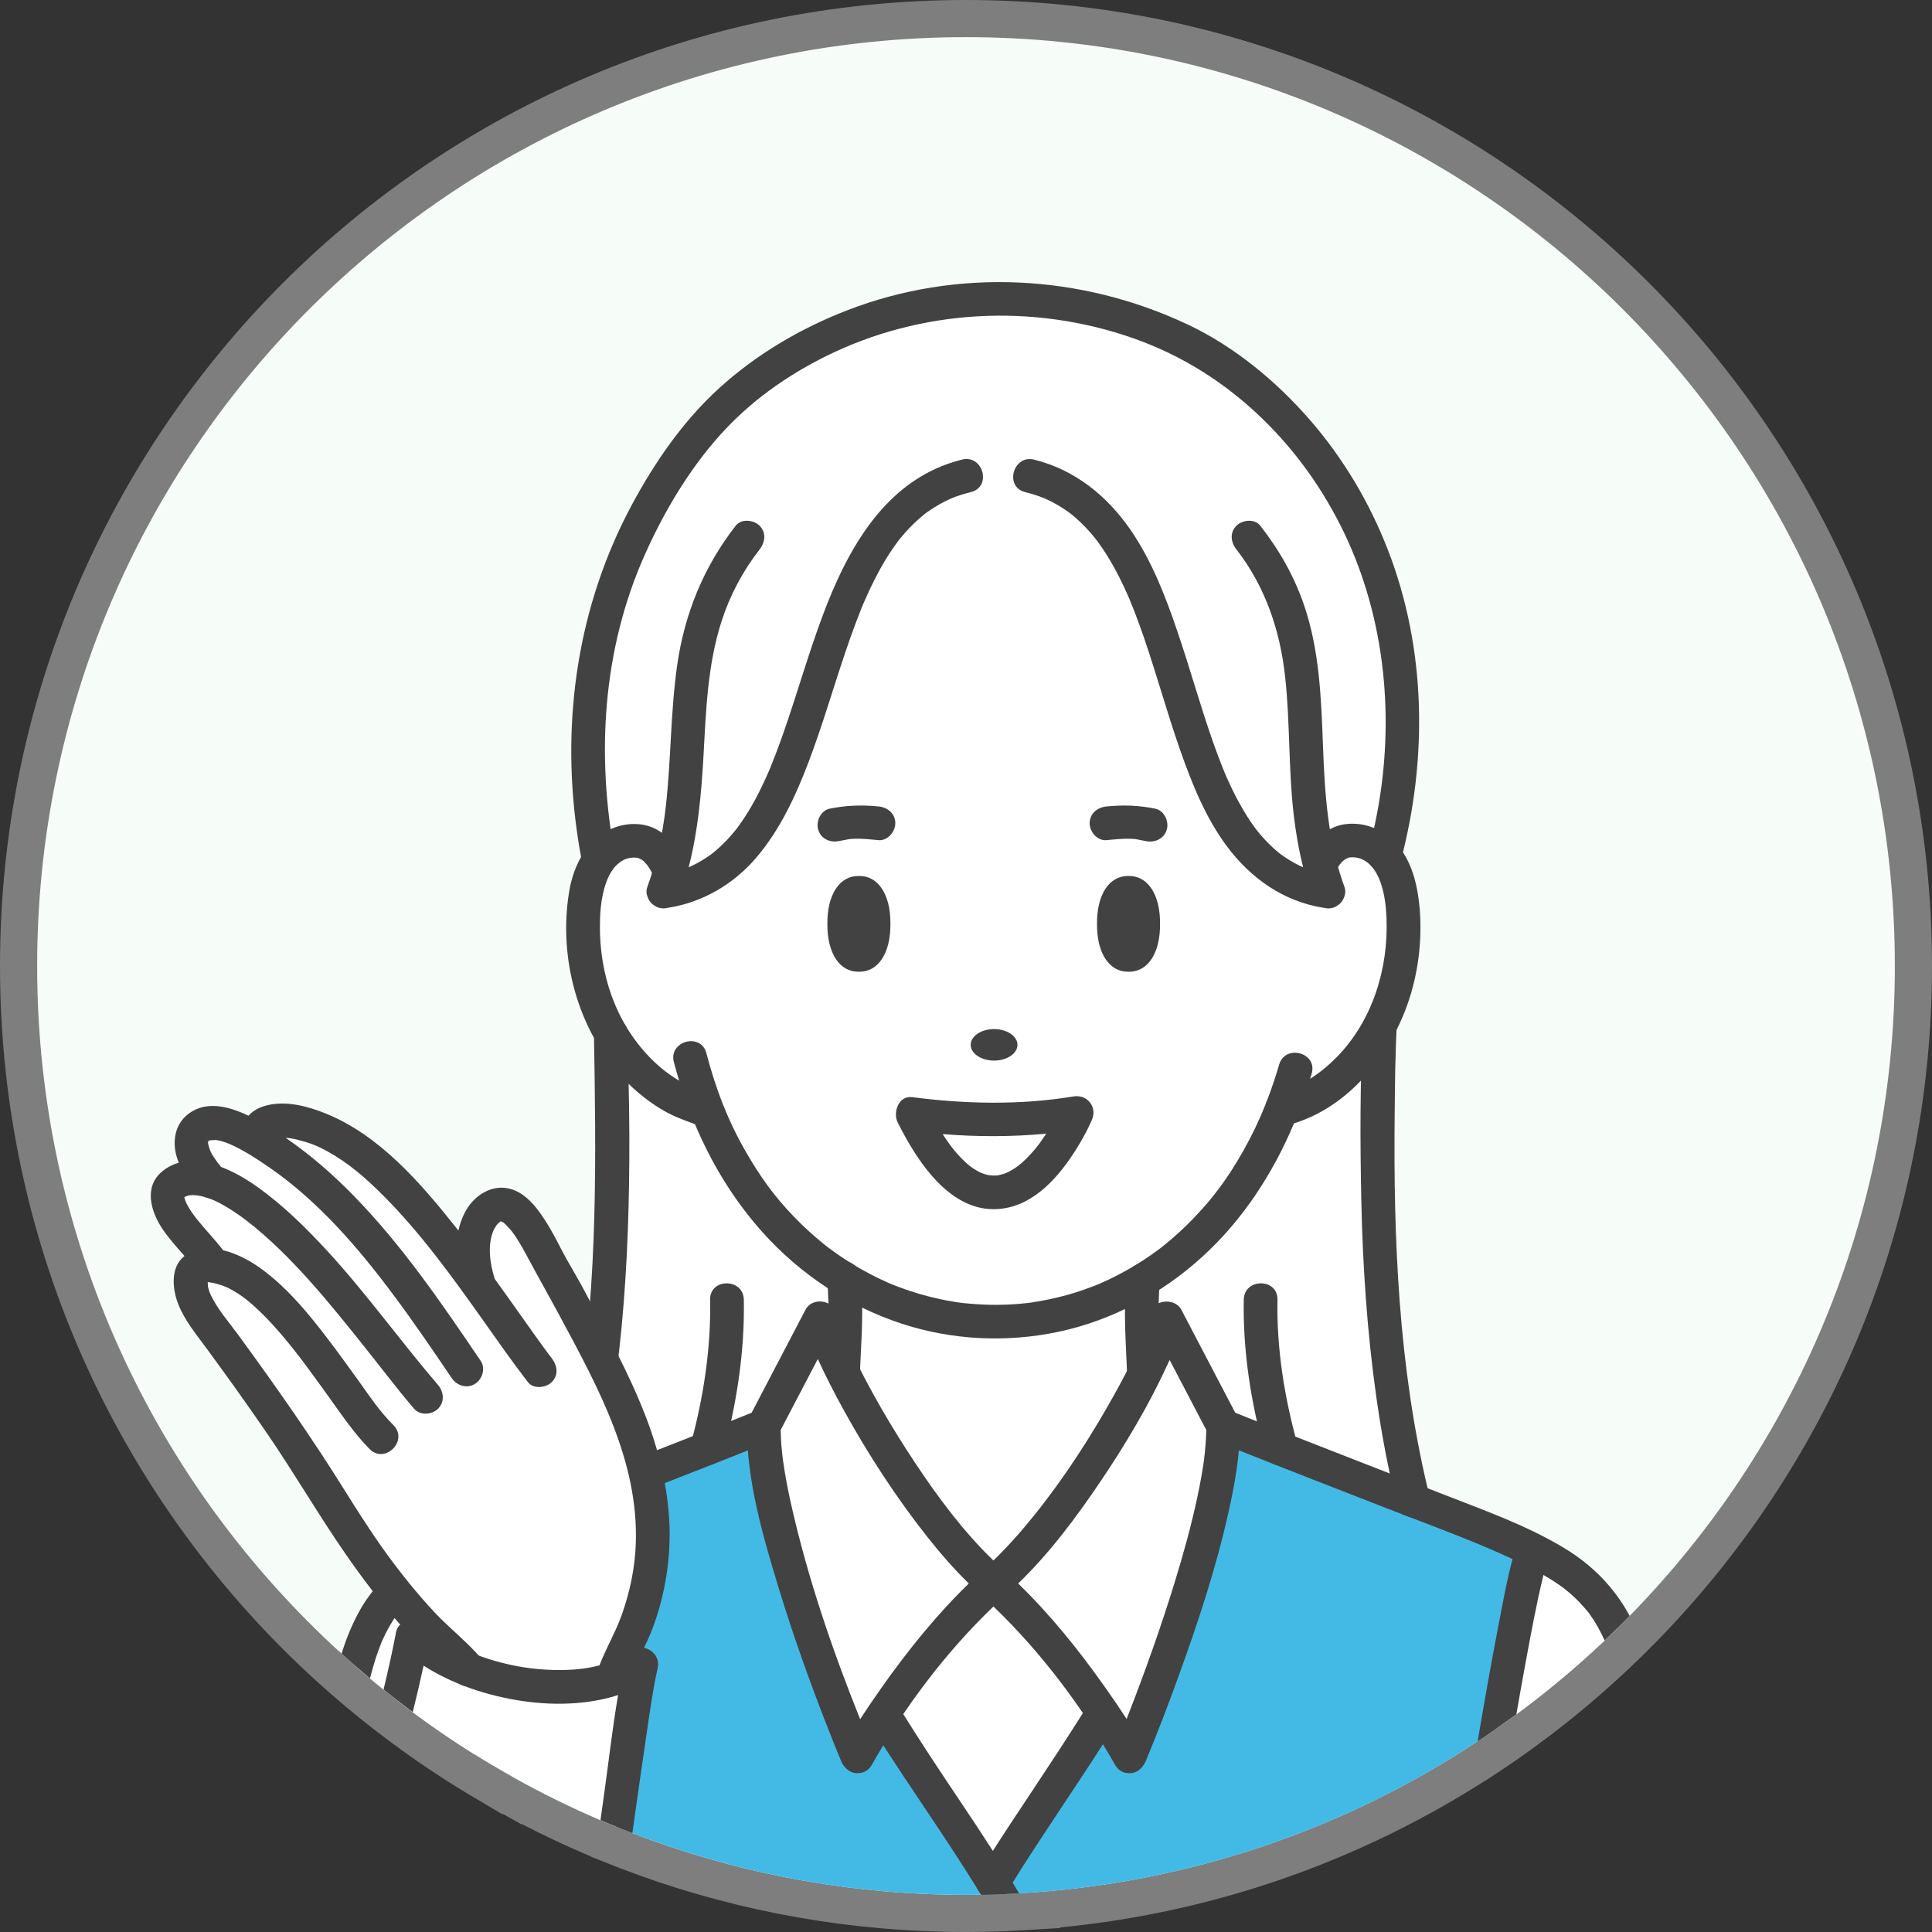 <svg width="52" height="52" viewBox="0 0 52 52" fill="none" xmlns="http://www.w3.org/2000/svg">
<rect x="0" y="0" width="52" height="52" fill="#333333" stroke="none"/>
<g clip-path="url(#clip0_135_497)">
<path d="M26 0.5C40.083 0.5 51.5 11.917 51.5 26C51.5 32.945 48.723 39.243 44.22 43.841C44.109 43.953 43.996 44.066 43.883 44.178C43.767 44.292 43.65 44.405 43.532 44.517C42.768 45.24 41.959 45.918 41.109 46.544H41.108C40.933 46.673 40.755 46.801 40.575 46.927C40.401 47.049 40.224 47.169 40.046 47.286L40.045 47.285C36.397 49.697 32.092 51.197 27.456 51.458L27.457 51.459C27.328 51.467 27.2 51.473 27.072 51.478H27.071C26.863 51.487 26.655 51.492 26.446 51.496H26.41C26.274 51.498 26.138 51.5 26 51.5C22.974 51.5 20.07 50.973 17.376 50.005L16.841 49.806C16.693 49.749 16.547 49.691 16.402 49.633V49.632L15.965 49.449C15.134 49.093 14.326 48.694 13.544 48.255V48.256C13.37 48.159 13.198 48.058 13.027 47.957V47.958C12.853 47.855 12.679 47.749 12.507 47.642C12.07 47.369 11.642 47.084 11.225 46.786L10.81 46.484C10.676 46.384 10.541 46.282 10.407 46.179L10.01 45.865C9.884 45.764 9.76 45.661 9.638 45.559L9.246 45.225C9.115 45.11 8.985 44.995 8.856 44.878C3.723 40.214 0.5 33.483 0.5 26C0.5 11.917 11.917 0.5 26 0.5Z" fill="#F6FCF8" stroke="#7E7E7E"/>
<path d="M35.336 23.91C35.469 23.946 35.607 23.975 35.751 23.996C35.662 23.757 35.588 23.519 35.525 23.282C35.712 22.889 36.014 22.602 36.423 22.622C36.785 22.64 37.062 22.793 37.269 23.034C37.538 23.347 37.688 23.809 37.742 24.317C37.866 25.453 37.649 26.637 37.14 27.611C37.13 27.631 37.12 27.651 37.109 27.67C36.578 28.656 35.749 29.41 34.808 29.764C34.808 29.764 34.603 29.835 34.495 29.858C31.446 37.554 22.038 37.391 19.044 29.903C18.93 29.857 18.661 29.773 18.661 29.773C17.767 29.436 16.972 28.737 16.439 27.822C16.412 27.776 16.385 27.728 16.359 27.68C15.829 26.694 15.601 25.486 15.726 24.326C15.775 23.875 15.898 23.46 16.114 23.154C16.328 22.85 16.633 22.652 17.046 22.632C17.521 22.609 17.856 22.997 18.03 23.484C17.98 23.655 17.923 23.825 17.86 23.997C17.957 23.982 18.051 23.964 18.143 23.943C22.683 22.901 21.252 13.959 26.014 12.807C26.014 12.807 27.02 12.566 27.713 12.809C32.413 13.953 30.962 22.729 35.336 23.91L35.336 23.91Z" fill="white"/>
<path d="M37.313 14.814C36.819 13.543 36.121 12.366 35.226 11.335C34.321 10.293 33.191 9.359 31.939 8.77C29.081 7.425 25.767 7.25 22.812 8.396C21.562 8.881 20.394 9.568 19.399 10.471C18.423 11.356 17.651 12.48 17.032 13.637C15.606 16.304 15.158 19.334 15.566 22.317C15.609 22.633 15.662 22.948 15.721 23.262C15.791 23.644 16.281 23.613 16.467 23.359C16.618 23.152 16.898 22.998 17.156 23.043C17.361 23.078 17.509 23.299 17.597 23.497C17.556 23.628 17.513 23.758 17.466 23.887C17.348 24.21 17.692 24.433 17.968 24.389C18.968 24.231 19.831 23.683 20.454 22.892C21.093 22.08 21.5 21.119 21.847 20.154C22.212 19.14 22.506 18.102 22.868 17.087C23.054 16.568 23.205 16.178 23.437 15.703C23.546 15.481 23.663 15.262 23.791 15.05C23.851 14.952 23.912 14.856 23.977 14.762C24.008 14.715 24.04 14.669 24.074 14.623C24.092 14.598 24.11 14.573 24.129 14.548C24.137 14.538 24.141 14.533 24.143 14.529C24.147 14.525 24.151 14.52 24.156 14.513C24.301 14.332 24.456 14.16 24.625 14.002C24.699 13.933 24.776 13.867 24.855 13.804C24.864 13.798 24.934 13.745 24.948 13.735C25.002 13.697 25.057 13.66 25.114 13.624C25.207 13.566 25.302 13.511 25.4 13.461C25.449 13.436 25.499 13.413 25.55 13.389C25.558 13.385 25.578 13.377 25.59 13.371C25.619 13.359 25.649 13.347 25.678 13.337C25.853 13.271 26.034 13.217 26.217 13.18C26.497 13.124 26.751 13.1 27.065 13.109C27.366 13.118 27.659 13.202 27.943 13.3C28.071 13.344 28.132 13.37 28.196 13.4C28.307 13.453 28.416 13.509 28.522 13.573C28.616 13.629 28.706 13.69 28.795 13.753C28.81 13.764 28.825 13.775 28.839 13.785C28.846 13.79 28.853 13.796 28.856 13.799C28.912 13.844 28.968 13.89 29.021 13.939C29.692 14.541 30.171 15.437 30.5 16.248C30.904 17.247 31.196 18.287 31.522 19.312C32.095 21.114 32.827 23.31 34.715 24.12C35.015 24.248 35.32 24.338 35.642 24.389C35.919 24.433 36.262 24.21 36.145 23.887C36.077 23.703 36.017 23.517 35.963 23.329C36.046 23.192 36.157 23.063 36.309 23.032C36.567 22.979 36.819 23.141 36.981 23.321C37.188 23.551 37.588 23.427 37.663 23.141C38.382 20.413 38.342 17.458 37.314 14.813L37.313 14.814Z" fill="white"/>
<path d="M34.486 39.001C33.902 38.772 33.365 38.558 32.922 38.379L31.404 35.477H31.403C31.363 35.752 31.141 36.304 30.791 36.998C30.754 36.022 30.684 35.345 30.765 34.459C32.316 33.522 33.65 31.993 34.495 29.858C34.603 29.835 34.808 29.764 34.808 29.764C35.749 29.41 36.578 28.656 37.109 27.67C37.12 27.651 37.13 27.631 37.14 27.611L37.126 27.866C37.014 31.923 37.026 36.307 38.038 40.39C36.929 39.956 35.622 39.449 34.486 39.001Z" fill="white"/>
<path d="M16.439 27.822C16.972 28.737 17.766 29.436 18.661 29.773C18.661 29.773 18.93 29.857 19.044 29.902C19.868 31.965 21.18 33.472 22.711 34.412C22.797 35.305 22.729 35.981 22.691 36.946C22.354 36.277 22.134 35.745 22.075 35.476L20.557 38.378C20.123 38.554 19.599 38.763 19.03 38.987C17.904 39.43 16.605 39.934 15.496 40.368C15.552 40.181 15.592 40.007 15.592 40.007C16.519 36.046 16.553 31.947 16.44 27.865L16.439 27.821V27.822Z" fill="white"/>
<path d="M30.765 34.459C30.684 35.345 30.754 36.022 30.791 36.997C29.934 38.697 28.311 41.244 26.739 42.618C25.151 41.23 23.547 38.646 22.691 36.946C22.729 35.981 22.797 35.305 22.711 34.411C25.198 35.938 28.263 35.97 30.765 34.458V34.459Z" fill="white"/>
<path d="M13.281 47.527C13.11 47.426 12.94 47.323 12.771 47.217C12.201 46.861 11.646 46.482 11.109 46.083C10.976 45.984 10.844 45.885 10.713 45.783C10.582 45.682 10.452 45.579 10.323 45.475C10.2 45.376 10.079 45.276 9.958 45.175C9.829 45.068 9.702 44.958 9.575 44.848C9.761 44.164 9.997 43.633 10.32 43.191C10.411 43.066 10.508 42.948 10.615 42.836C10.716 42.728 10.826 42.625 10.944 42.526C11.177 42.33 11.442 42.15 11.744 41.977C11.872 41.904 12.008 41.831 12.15 41.759C12.188 41.872 12.23 42.021 12.275 42.201C12.405 42.718 12.563 43.491 12.732 44.397C12.739 44.434 12.746 44.472 12.753 44.51C12.784 44.677 12.816 44.848 12.847 45.023C12.863 45.112 12.88 45.202 12.896 45.293C12.91 45.371 12.924 45.452 12.938 45.532C13.052 46.173 13.168 46.849 13.281 47.527Z" fill="white"/>
<path d="M40.813 46.141C40.64 46.268 40.465 46.394 40.289 46.516C40.597 44.733 40.905 43.075 41.131 42.167C41.176 41.988 41.217 41.838 41.255 41.722C41.398 41.793 41.533 41.864 41.663 41.937C42.556 42.436 43.132 42.983 43.533 43.821C43.419 43.934 43.305 44.044 43.189 44.154C42.439 44.863 41.646 45.528 40.813 46.141Z" fill="white"/>
<path d="M43.204 44.19C43.206 44.193 43.207 44.195 43.209 44.198C43.209 44.199 43.209 44.2 43.21 44.202C43.208 44.197 43.206 44.194 43.204 44.19Z" fill="white"/>
<path d="M41.255 41.722C41.217 41.838 41.176 41.988 41.131 42.167C40.905 43.075 40.597 44.733 40.289 46.516C40.118 46.636 39.945 46.753 39.771 46.868C36.194 49.234 31.973 50.704 27.428 50.96C27.302 50.967 27.177 50.973 27.051 50.979C26.847 50.987 26.643 50.993 26.438 50.996C26.426 50.996 26.415 50.997 26.403 50.997C26.269 50.999 26.135 51 26 51C22.835 51 19.807 50.412 17.02 49.339C16.876 49.284 16.733 49.227 16.591 49.169C16.447 49.111 16.304 49.051 16.162 48.99C15.347 48.641 14.554 48.249 13.787 47.819C13.617 47.724 13.449 47.627 13.281 47.527C13.168 46.849 13.052 46.173 12.938 45.532C12.924 45.452 12.91 45.371 12.896 45.293C12.88 45.202 12.863 45.112 12.847 45.024C12.816 44.848 12.784 44.677 12.753 44.51C12.746 44.472 12.739 44.435 12.732 44.397C12.563 43.491 12.405 42.718 12.275 42.201C12.23 42.021 12.188 41.872 12.15 41.759C12.279 41.694 12.414 41.629 12.555 41.564C12.76 41.469 12.978 41.373 13.21 41.276C13.57 41.125 14.242 40.859 15.058 40.54C15.2 40.484 15.346 40.427 15.496 40.368C15.668 40.301 15.844 40.233 16.023 40.163C16.061 40.148 16.099 40.133 16.137 40.118C16.21 40.09 16.284 40.061 16.357 40.032C16.551 39.957 16.747 39.881 16.943 39.803C17.086 39.748 17.229 39.692 17.372 39.636C17.514 39.581 17.656 39.526 17.798 39.47C17.881 39.438 17.964 39.405 18.047 39.373C18.1 39.352 18.152 39.331 18.205 39.311C18.34 39.258 18.474 39.206 18.606 39.154C18.642 39.14 18.678 39.126 18.713 39.112C18.784 39.084 18.854 39.056 18.924 39.029C18.959 39.015 18.994 39.001 19.03 38.987C19.209 38.916 19.384 38.847 19.552 38.78C19.585 38.768 19.616 38.755 19.648 38.742C19.681 38.729 19.714 38.717 19.747 38.703C19.753 38.701 19.759 38.698 19.766 38.696C19.857 38.66 19.946 38.624 20.033 38.589C20.057 38.58 20.081 38.57 20.105 38.561C20.113 38.557 20.12 38.554 20.128 38.551C20.134 38.549 20.141 38.546 20.148 38.543C20.22 38.515 20.29 38.486 20.358 38.459C20.387 38.447 20.416 38.436 20.444 38.424C20.482 38.409 20.52 38.394 20.557 38.379C20.581 38.531 20.607 38.682 20.636 38.833C20.65 38.906 20.665 38.979 20.68 39.052C20.688 39.089 20.696 39.126 20.704 39.163C20.712 39.201 20.72 39.238 20.729 39.275C20.737 39.312 20.746 39.349 20.755 39.386C20.772 39.46 20.79 39.534 20.809 39.608C20.818 39.645 20.827 39.682 20.837 39.719C20.846 39.755 20.856 39.79 20.865 39.826C20.875 39.864 20.885 39.902 20.896 39.939C20.905 39.974 20.915 40.008 20.925 40.043C20.926 40.047 20.927 40.051 20.928 40.056C20.938 40.09 20.948 40.124 20.958 40.159C21.009 40.334 21.063 40.509 21.12 40.682C21.145 40.758 21.171 40.834 21.197 40.909C21.222 40.985 21.249 41.06 21.276 41.135C21.333 41.295 21.392 41.454 21.454 41.613C21.48 41.678 21.505 41.743 21.532 41.808C21.556 41.87 21.581 41.931 21.607 41.993C21.645 42.085 21.683 42.176 21.722 42.267C21.748 42.328 21.775 42.389 21.802 42.449C21.805 42.456 21.808 42.463 21.811 42.471C21.811 42.471 21.811 42.472 21.811 42.472C21.818 42.488 21.825 42.503 21.832 42.519C21.919 42.716 22.01 42.912 22.103 43.107C22.126 43.153 22.148 43.2 22.171 43.246C22.272 43.455 22.376 43.663 22.483 43.868C22.499 43.898 22.515 43.929 22.531 43.959C22.537 43.97 22.542 43.981 22.548 43.992C22.571 44.035 22.594 44.079 22.617 44.122C22.624 44.135 22.631 44.148 22.637 44.161C22.668 44.218 22.699 44.276 22.73 44.333C22.735 44.342 22.74 44.352 22.745 44.361C22.777 44.419 22.808 44.477 22.84 44.534C22.885 44.616 22.93 44.697 22.976 44.778C23.005 44.83 23.034 44.882 23.064 44.933C23.086 44.973 23.109 45.013 23.132 45.052C23.184 45.144 23.238 45.236 23.291 45.327C23.295 45.333 23.298 45.339 23.301 45.344C23.374 45.469 23.448 45.593 23.522 45.716C23.565 45.788 23.608 45.859 23.651 45.93C23.695 46.001 23.738 46.072 23.782 46.142C23.824 46.211 23.866 46.28 23.909 46.348C23.952 46.416 23.994 46.484 24.037 46.552C24.09 46.636 24.143 46.72 24.196 46.803C24.239 46.871 24.282 46.938 24.325 47.005C24.388 47.103 24.451 47.201 24.514 47.298C24.567 47.379 24.619 47.46 24.672 47.541C25.305 48.508 25.922 49.412 26.455 50.239C26.548 50.383 26.638 50.525 26.725 50.663H26.726C26.756 50.614 26.786 50.564 26.818 50.514C26.835 50.486 26.852 50.459 26.87 50.431C26.909 50.367 26.949 50.303 26.99 50.239C27.696 49.124 28.563 47.875 29.419 46.521C29.504 46.386 29.59 46.25 29.675 46.113C29.762 45.973 29.848 45.831 29.934 45.689C30.001 45.579 30.067 45.469 30.132 45.358C30.407 44.896 30.674 44.424 30.929 43.942C30.945 43.911 30.961 43.881 30.977 43.851C31.032 43.746 31.086 43.642 31.14 43.536C31.157 43.503 31.174 43.468 31.191 43.434C31.215 43.387 31.239 43.339 31.263 43.291C31.289 43.238 31.316 43.184 31.341 43.131C31.417 42.977 31.49 42.823 31.561 42.667C31.586 42.613 31.61 42.559 31.635 42.505C31.642 42.489 31.649 42.473 31.656 42.457C31.656 42.457 31.656 42.456 31.656 42.456C31.672 42.42 31.688 42.383 31.704 42.347C31.721 42.31 31.737 42.274 31.753 42.237C31.768 42.201 31.784 42.164 31.8 42.127C31.836 42.043 31.872 41.959 31.907 41.874C31.921 41.838 31.936 41.803 31.95 41.768C31.964 41.732 31.979 41.697 31.993 41.662C32.007 41.626 32.021 41.59 32.035 41.555C32.118 41.342 32.198 41.128 32.273 40.912C32.285 40.876 32.298 40.84 32.31 40.804C32.325 40.761 32.34 40.717 32.353 40.674C32.366 40.636 32.379 40.599 32.391 40.561C32.4 40.533 32.408 40.506 32.417 40.479C32.429 40.442 32.44 40.406 32.451 40.37C32.463 40.334 32.474 40.297 32.485 40.261C32.563 40.002 32.635 39.74 32.699 39.478C32.707 39.446 32.715 39.414 32.722 39.382C32.733 39.339 32.742 39.296 32.752 39.254C32.759 39.222 32.766 39.192 32.773 39.16C32.781 39.123 32.789 39.086 32.797 39.049C32.812 38.977 32.827 38.905 32.841 38.833C32.869 38.684 32.896 38.535 32.919 38.387C32.919 38.384 32.92 38.381 32.92 38.379C33.049 38.431 33.185 38.486 33.328 38.543C33.335 38.546 33.342 38.549 33.349 38.552C33.357 38.554 33.364 38.557 33.371 38.56C33.557 38.635 33.754 38.713 33.959 38.794C34.129 38.862 34.304 38.931 34.484 39.002C34.624 39.056 34.766 39.112 34.91 39.169C34.986 39.198 35.062 39.228 35.139 39.259C35.386 39.355 35.636 39.453 35.889 39.552C35.902 39.557 35.915 39.562 35.929 39.568C36.005 39.597 36.081 39.627 36.157 39.657C36.309 39.716 36.461 39.775 36.612 39.834C36.801 39.908 36.988 39.981 37.173 40.053C37.291 40.099 37.407 40.144 37.522 40.189C37.624 40.229 37.726 40.269 37.826 40.308C37.862 40.322 37.897 40.336 37.932 40.349C37.967 40.363 38.002 40.376 38.036 40.39C38.182 40.447 38.326 40.503 38.464 40.557C39.26 40.869 39.914 41.128 40.267 41.276C40.47 41.361 40.663 41.445 40.845 41.529C40.987 41.593 41.123 41.657 41.253 41.722H41.255Z" fill="#43BAE6"/>
<path d="M31.403 35.477H31.404L32.922 38.378C32.169 43.166 28.66 47.503 26.727 50.663C24.763 47.529 21.314 43.189 20.557 38.378L22.076 35.476C22.134 35.745 22.355 36.277 22.691 36.947C23.547 38.647 25.152 41.23 26.739 42.618C28.311 41.244 29.934 38.698 30.792 36.998C31.142 36.304 31.363 35.752 31.403 35.477H31.403Z" fill="white"/>
<path d="M12.25 44.281C12.23 44.176 12.21 44.072 12.19 43.967C12.183 43.932 12.176 43.896 12.169 43.86C12.078 43.385 11.992 42.9 11.872 42.428C11.833 42.276 11.791 42.126 11.744 41.977C11.734 41.944 11.723 41.912 11.712 41.88C11.646 41.683 11.756 41.465 11.928 41.365C11.929 41.364 11.931 41.363 11.932 41.363C11.944 41.356 11.957 41.35 11.969 41.344C11.989 41.335 12.008 41.328 12.029 41.322C12.246 41.262 12.457 41.375 12.555 41.563C12.568 41.587 12.578 41.613 12.587 41.639C12.625 41.752 12.657 41.867 12.687 41.983C12.688 41.985 12.688 41.988 12.689 41.991C12.901 42.803 13.05 43.633 13.204 44.459C13.217 44.533 13.231 44.606 13.244 44.681C13.274 44.844 13.304 45.008 13.333 45.172C13.363 45.335 13.392 45.498 13.42 45.661C13.547 46.38 13.668 47.099 13.787 47.819C13.617 47.724 13.449 47.627 13.281 47.527C13.11 47.426 12.94 47.323 12.771 47.217C12.667 46.599 12.561 45.981 12.45 45.364C12.45 45.363 12.45 45.362 12.449 45.361C12.418 45.183 12.385 45.006 12.352 44.829C12.34 44.762 12.328 44.695 12.315 44.628C12.294 44.512 12.272 44.397 12.25 44.281Z" fill="#424242"/>
<path d="M27.428 50.96C27.302 50.967 27.177 50.973 27.051 50.978C26.847 50.987 26.643 50.993 26.438 50.996C26.426 50.996 26.415 50.997 26.403 50.997C26.384 50.964 26.364 50.931 26.344 50.899C26.333 50.881 26.321 50.863 26.31 50.844C25.5 49.533 24.609 48.271 23.774 46.974C23.685 46.836 23.597 46.698 23.51 46.558C23.42 46.416 23.331 46.274 23.244 46.13C23.185 46.034 23.127 45.937 23.068 45.84C22.981 45.693 22.894 45.545 22.807 45.397C22.308 44.536 21.84 43.65 21.433 42.739C21.433 42.739 21.433 42.738 21.432 42.738C20.895 41.538 20.464 40.293 20.21 39.004C20.18 38.854 20.152 38.703 20.128 38.551C20.125 38.534 20.122 38.517 20.119 38.499C20.115 38.469 20.112 38.438 20.111 38.407V38.405C20.11 38.277 20.148 38.154 20.23 38.065C20.23 38.065 20.231 38.065 20.231 38.064C20.261 38.031 20.297 38.003 20.339 37.98C20.368 37.964 20.401 37.951 20.436 37.941C20.54 37.913 20.662 37.928 20.766 37.979C20.771 37.981 20.775 37.983 20.78 37.985C20.878 38.036 20.958 38.118 20.987 38.224V38.225C20.99 38.236 20.992 38.247 20.995 38.258C21 38.289 21.005 38.321 21.01 38.352C21.01 38.352 21.01 38.352 21.01 38.352C21.01 38.352 21.01 38.354 21.01 38.354C21.016 38.389 21.022 38.423 21.028 38.457C21.128 39.033 21.264 39.602 21.433 40.162C21.979 41.98 22.836 43.681 23.807 45.311C23.892 45.452 23.977 45.593 24.062 45.733C24.145 45.868 24.228 46.002 24.312 46.136C24.52 46.47 24.732 46.8 24.945 47.128C25.53 48.028 26.143 48.912 26.723 49.816C26.813 49.956 26.903 50.097 26.991 50.239C27.08 50.382 27.169 50.526 27.256 50.67C27.313 50.766 27.371 50.863 27.428 50.96Z" fill="#424242"/>
<path d="M38.21 24.459C38.149 23.736 37.955 22.957 37.349 22.495C37.01 22.235 36.556 22.114 36.133 22.195C35.675 22.282 35.332 22.651 35.133 23.053C35.024 23.273 35.074 23.544 35.295 23.674C35.496 23.791 35.807 23.732 35.916 23.511C35.974 23.393 36.036 23.282 36.128 23.192C36.17 23.15 36.185 23.138 36.231 23.114C36.277 23.089 36.3 23.081 36.337 23.077C36.548 23.053 36.733 23.14 36.863 23.265C37.011 23.406 37.112 23.603 37.178 23.813C37.272 24.11 37.305 24.399 37.318 24.709C37.373 26.067 36.941 27.474 35.975 28.456C35.761 28.674 35.521 28.873 35.261 29.037C35.275 28.989 35.29 28.942 35.304 28.894C35.469 28.333 34.593 28.093 34.429 28.653C34.331 28.986 34.225 29.303 34.106 29.611C34.086 29.646 34.072 29.684 34.063 29.723C33.893 30.15 33.697 30.562 33.458 30.984C33.059 31.69 32.661 32.235 32.111 32.804C31.863 33.061 31.598 33.303 31.318 33.527C31.221 33.605 31.277 33.561 31.177 33.636C31.105 33.69 31.032 33.742 30.958 33.794C30.811 33.895 30.661 33.992 30.507 34.084C30.218 34.257 29.917 34.41 29.608 34.546C29.593 34.553 29.586 34.556 29.584 34.557C29.578 34.559 29.567 34.563 29.551 34.57C29.514 34.585 29.477 34.6 29.44 34.614C29.359 34.645 29.278 34.676 29.197 34.704C29.042 34.759 28.885 34.808 28.726 34.853C28.404 34.943 28.078 35.009 27.748 35.059C27.741 35.06 27.736 35.061 27.732 35.062C27.727 35.062 27.721 35.063 27.713 35.064C27.675 35.068 27.636 35.073 27.597 35.077C27.513 35.086 27.429 35.094 27.345 35.1C27.183 35.112 27.021 35.118 26.858 35.12C26.526 35.123 26.196 35.102 25.866 35.065C25.854 35.063 25.84 35.062 25.828 35.06C25.791 35.054 25.753 35.049 25.716 35.043C25.633 35.03 25.549 35.016 25.466 35C25.299 34.968 25.132 34.93 24.968 34.887C24.648 34.804 24.336 34.699 24.029 34.577C24.014 34.571 23.979 34.557 23.967 34.551C23.938 34.539 23.908 34.527 23.88 34.514C23.794 34.476 23.709 34.436 23.625 34.396C23.474 34.322 23.325 34.243 23.178 34.16C22.874 33.987 22.581 33.795 22.302 33.585C22.29 33.576 22.254 33.548 22.244 33.54C22.216 33.519 22.19 33.497 22.162 33.476C22.091 33.418 22.021 33.359 21.952 33.3C21.818 33.184 21.686 33.063 21.559 32.939C20.998 32.389 20.607 31.886 20.205 31.222C19.91 30.735 19.674 30.262 19.475 29.765C19.471 29.753 19.466 29.741 19.46 29.729C19.365 29.489 19.278 29.242 19.197 28.986C19.129 28.774 19.068 28.56 19.012 28.345C18.864 27.781 17.989 28.02 18.137 28.586C18.181 28.754 18.23 28.921 18.28 29.087C18.101 28.981 17.931 28.861 17.773 28.726C17.251 28.277 16.843 27.711 16.571 27.078C16.286 26.416 16.149 25.687 16.147 24.968C16.146 24.633 16.166 24.305 16.246 23.983C16.305 23.744 16.406 23.491 16.54 23.342C16.701 23.163 16.884 23.061 17.131 23.085C17.168 23.089 17.18 23.091 17.23 23.117C17.302 23.152 17.32 23.173 17.37 23.226C17.467 23.329 17.542 23.465 17.594 23.604C17.679 23.833 17.901 23.99 18.152 23.921C18.372 23.86 18.555 23.593 18.468 23.363C18.32 22.965 18.102 22.59 17.733 22.36C17.382 22.14 16.93 22.131 16.547 22.271C15.817 22.538 15.439 23.267 15.319 23.998C15.023 25.782 15.55 27.744 16.808 29.06C17.123 29.388 17.488 29.679 17.884 29.905C18.148 30.055 18.425 30.154 18.705 30.257C19.152 31.318 19.755 32.31 20.529 33.172C21.534 34.292 22.824 35.15 24.254 35.622C25.61 36.069 27.076 36.142 28.472 35.849C29.918 35.546 31.258 34.826 32.349 33.836C33.442 32.845 34.259 31.59 34.828 30.235C36.284 29.786 37.37 28.456 37.871 27.063C38.167 26.238 38.283 25.331 38.211 24.459L38.21 24.459Z" fill="#424242"/>
<path d="M16.552 23.035C16.047 20.322 16.216 17.494 17.346 14.951C17.859 13.796 18.531 12.658 19.377 11.713C20.182 10.814 21.157 10.119 22.239 9.583C24.797 8.316 27.799 8.16 30.488 9.099C31.816 9.563 32.987 10.306 33.994 11.286C34.894 12.162 35.622 13.191 36.168 14.322C37.293 16.656 37.545 19.368 37.062 21.903C36.997 22.242 36.919 22.579 36.831 22.913C36.683 23.478 37.558 23.72 37.706 23.155C38.427 20.419 38.387 17.455 37.356 14.802C36.859 13.523 36.158 12.34 35.257 11.303C34.35 10.259 33.217 9.322 31.961 8.731C29.093 7.381 25.766 7.203 22.799 8.353C21.542 8.841 20.367 9.531 19.366 10.439C18.387 11.326 17.612 12.454 16.992 13.614C15.56 16.293 15.111 19.333 15.521 22.329C15.564 22.646 15.618 22.962 15.677 23.276C15.722 23.517 16.013 23.654 16.235 23.593C16.487 23.523 16.596 23.277 16.551 23.035H16.552Z" fill="#424242"/>
<path d="M15.986 27.822C16.043 31.122 16.089 34.428 15.578 37.7C15.445 38.557 15.301 39.43 15.054 40.263C14.888 40.824 15.763 41.064 15.928 40.505C16.145 39.772 16.277 39.008 16.402 38.255C16.543 37.405 16.652 36.548 16.733 35.69C16.893 33.995 16.943 32.29 16.939 30.588C16.936 29.666 16.909 28.744 16.893 27.822C16.883 27.239 15.976 27.237 15.986 27.822Z" fill="#424242"/>
<path d="M34.923 38.881C34.57 37.614 34.358 36.297 34.383 34.979C34.394 34.395 33.487 34.395 33.476 34.979C33.449 36.373 33.674 37.782 34.048 39.122C34.205 39.684 35.081 39.445 34.923 38.881Z" fill="#424242"/>
<path d="M19.113 34.98C19.139 36.289 18.935 37.605 18.593 38.867C18.44 39.431 19.315 39.672 19.468 39.108C19.829 37.773 20.047 36.365 20.02 34.98C20.009 34.396 19.102 34.394 19.113 34.98Z" fill="#424242"/>
<path d="M22.256 34.401C22.347 35.247 22.272 36.099 22.237 36.946C22.213 37.53 23.12 37.529 23.144 36.946C23.179 36.099 23.254 35.247 23.164 34.401C23.138 34.157 22.974 33.947 22.71 33.947C22.485 33.947 22.23 34.156 22.256 34.401Z" fill="#424242"/>
<path d="M31.245 36.998C31.211 36.151 31.144 35.306 31.218 34.459C31.239 34.215 30.994 34.005 30.764 34.005C30.501 34.005 30.332 34.214 30.311 34.459C30.237 35.306 30.304 36.151 30.337 36.998C30.36 37.58 31.268 37.583 31.245 36.998Z" fill="#424242"/>
<path d="M21.011 38.376V38.397C21.002 38.589 20.862 38.742 20.677 38.816C20.664 38.822 20.65 38.827 20.637 38.833C20.637 38.833 20.637 38.833 20.636 38.833C20.615 38.841 20.595 38.85 20.574 38.858C20.453 38.907 20.331 38.956 20.21 39.004C20.183 39.015 20.156 39.026 20.129 39.037C19.996 39.09 19.863 39.143 19.73 39.196C19.566 39.261 19.401 39.326 19.237 39.391C19.237 39.391 19.237 39.391 19.237 39.391C19.226 39.395 19.215 39.399 19.204 39.404C19.204 39.404 19.204 39.404 19.203 39.404C18.766 39.576 18.329 39.747 17.892 39.918C17.748 39.974 17.605 40.03 17.462 40.086C17.318 40.142 17.174 40.199 17.029 40.255C16.602 40.421 16.174 40.587 15.747 40.754H15.747C15.695 40.774 15.645 40.794 15.594 40.814C15.409 40.887 15.223 40.959 15.038 41.032C14.223 41.351 13.447 41.626 12.689 41.99C12.551 42.057 12.413 42.126 12.275 42.2C12.14 42.272 12.006 42.347 11.872 42.428C11.862 42.434 11.852 42.439 11.842 42.446C11.719 42.519 11.6 42.596 11.483 42.679C11.455 42.698 11.427 42.719 11.399 42.739C11.398 42.74 11.385 42.75 11.372 42.759C11.368 42.763 11.363 42.766 11.359 42.769C11.357 42.771 11.355 42.773 11.353 42.774C11.342 42.783 11.332 42.791 11.331 42.792C11.305 42.813 11.28 42.834 11.254 42.855C11.247 42.861 11.239 42.868 11.232 42.874C11.116 42.973 11.01 43.08 10.908 43.191C10.849 43.254 10.792 43.319 10.737 43.385C10.735 43.386 10.735 43.388 10.733 43.389C10.733 43.389 10.732 43.389 10.732 43.39C10.732 43.391 10.73 43.393 10.729 43.395C10.711 43.421 10.691 43.447 10.673 43.473C10.655 43.499 10.637 43.524 10.62 43.55C10.607 43.57 10.594 43.589 10.582 43.608C10.516 43.711 10.455 43.817 10.399 43.926C10.365 43.992 10.332 44.06 10.301 44.128C10.295 44.141 10.29 44.153 10.285 44.165V44.166L10.284 44.168C10.284 44.168 10.283 44.169 10.283 44.171C10.282 44.172 10.281 44.173 10.281 44.175C10.28 44.177 10.279 44.179 10.278 44.181C10.278 44.182 10.278 44.182 10.277 44.183C10.277 44.183 10.276 44.187 10.275 44.189C10.273 44.193 10.271 44.197 10.269 44.201C10.264 44.215 10.258 44.229 10.256 44.234C10.206 44.363 10.158 44.493 10.115 44.625C10.057 44.806 10.005 44.989 9.958 45.175C9.83 45.067 9.702 44.958 9.575 44.847C9.447 44.735 9.319 44.622 9.193 44.507C9.312 44.126 9.46 43.758 9.648 43.408C9.76 43.199 9.889 43.006 10.032 42.827C10.128 42.705 10.23 42.591 10.338 42.482C10.444 42.375 10.555 42.273 10.671 42.176C11.051 41.858 11.48 41.593 11.928 41.364C11.93 41.364 11.931 41.363 11.932 41.362C11.944 41.356 11.957 41.349 11.97 41.343C12.03 41.313 12.09 41.283 12.151 41.254C13.115 40.792 14.121 40.41 15.121 40.027C15.292 39.961 15.463 39.895 15.634 39.83C15.698 39.804 15.763 39.779 15.828 39.754C15.935 39.712 16.043 39.67 16.15 39.629C16.378 39.54 16.606 39.451 16.834 39.362C16.976 39.307 17.118 39.252 17.26 39.197C17.401 39.142 17.543 39.086 17.684 39.032C18.006 38.906 18.328 38.78 18.649 38.653C18.992 38.519 19.336 38.382 19.678 38.245C19.863 38.172 20.047 38.098 20.232 38.023C20.267 38.009 20.303 37.995 20.339 37.98C20.372 37.967 20.404 37.954 20.437 37.941C20.547 37.896 20.666 37.918 20.767 37.977C20.772 37.98 20.776 37.982 20.78 37.985C20.794 37.993 20.807 38.002 20.82 38.012C20.904 38.076 20.969 38.165 20.995 38.258C21.002 38.285 21.007 38.312 21.009 38.337C21.01 38.341 21.01 38.345 21.01 38.349C21.011 38.35 21.011 38.352 21.011 38.354V38.359C21.011 38.359 21.011 38.361 21.011 38.362V38.37C21.011 38.372 21.011 38.373 21.011 38.375L21.011 38.376Z" fill="#424242"/>
<path d="M26.756 28.546C27.103 28.546 27.385 28.356 27.385 28.122C27.385 27.888 27.103 27.698 26.756 27.698C26.408 27.698 26.126 27.888 26.126 28.122C26.126 28.356 26.408 28.546 26.756 28.546Z" fill="#424242"/>
<path d="M22.576 22.639C22.661 22.622 22.745 22.606 22.83 22.59C22.882 22.581 22.928 22.579 22.849 22.585C22.89 22.582 22.931 22.578 22.972 22.576C23.196 22.566 23.421 22.592 23.644 22.613C23.888 22.636 24.097 22.387 24.097 22.159C24.097 21.894 23.889 21.729 23.644 21.705C23.188 21.662 22.785 21.675 22.336 21.764C22.095 21.811 21.957 22.098 22.019 22.322C22.088 22.573 22.336 22.686 22.577 22.639L22.576 22.639Z" fill="#424242"/>
<path d="M31.089 21.764C30.64 21.675 30.237 21.662 29.781 21.706C29.537 21.729 29.328 21.898 29.328 22.16C29.328 22.387 29.536 22.637 29.781 22.613C30.003 22.592 30.229 22.567 30.453 22.576C30.488 22.578 30.523 22.581 30.559 22.584C30.593 22.587 30.473 22.567 30.577 22.587C30.667 22.605 30.758 22.622 30.848 22.64C31.088 22.687 31.338 22.571 31.406 22.323C31.468 22.1 31.331 21.813 31.09 21.765L31.089 21.764Z" fill="#424242"/>
<path d="M23.966 24.866C23.973 25.654 23.636 26.165 23.117 26.154C22.599 26.165 22.262 25.654 22.269 24.866C22.262 24.077 22.599 23.566 23.117 23.577C23.636 23.566 23.973 24.077 23.966 24.866Z" fill="#424242"/>
<path d="M31.223 24.866C31.23 25.654 30.893 26.165 30.375 26.154C29.856 26.165 29.519 25.654 29.526 24.866C29.519 24.077 29.856 23.566 30.375 23.577C30.893 23.566 31.23 24.077 31.223 24.866Z" fill="#424242"/>
<path d="M37.974 40.846H37.974C37.898 40.818 37.822 40.789 37.747 40.759C37.681 40.707 37.63 40.63 37.604 40.525C37.533 40.237 37.467 39.948 37.405 39.659C37.26 38.979 37.141 38.293 37.044 37.604C36.794 35.836 36.676 34.054 36.639 32.27C36.608 30.721 36.601 29.159 36.687 27.611C36.7 27.365 36.884 27.157 37.14 27.157C37.376 27.157 37.608 27.366 37.594 27.611C37.551 28.396 37.546 29.185 37.538 29.971C37.502 33.349 37.641 36.759 38.424 40.056C38.441 40.132 38.46 40.208 38.479 40.283C38.567 40.64 38.254 40.868 37.974 40.846Z" fill="#424242"/>
<path d="M33.367 38.396V38.397C33.367 38.431 33.365 38.465 33.359 38.499C33.356 38.517 33.353 38.534 33.351 38.552C33.326 38.703 33.298 38.854 33.268 39.004C33.09 39.896 32.825 40.769 32.497 41.616C32.368 41.947 32.232 42.272 32.088 42.595C32.089 42.596 32.088 42.596 32.088 42.596C31.675 43.524 31.201 44.425 30.69 45.303C30.69 45.303 30.69 45.304 30.69 45.304C30.535 45.572 30.376 45.837 30.215 46.101C30.127 46.245 30.039 46.388 29.95 46.53C29.923 46.573 29.896 46.616 29.869 46.659C29.808 46.755 29.747 46.851 29.686 46.946C28.888 48.195 28.038 49.412 27.256 50.67C27.209 50.744 27.163 50.818 27.118 50.892C27.098 50.925 27.076 50.954 27.051 50.979C26.848 50.987 26.643 50.993 26.438 50.996C26.402 50.968 26.37 50.936 26.344 50.899C26.331 50.882 26.32 50.864 26.31 50.844C26.249 50.727 26.244 50.583 26.335 50.434C26.375 50.369 26.415 50.304 26.456 50.239C26.544 50.097 26.633 49.956 26.723 49.816C27.067 49.277 27.422 48.745 27.776 48.212C28.235 47.52 28.698 46.819 29.146 46.107C29.23 45.974 29.314 45.84 29.396 45.706C29.482 45.566 29.567 45.426 29.652 45.285C30.932 43.156 32.02 40.912 32.45 38.458C32.457 38.425 32.462 38.392 32.467 38.359C32.467 38.359 32.468 38.356 32.468 38.355C32.474 38.323 32.479 38.291 32.484 38.258C32.487 38.24 32.492 38.223 32.497 38.206C32.497 38.205 32.498 38.204 32.498 38.203C32.531 38.109 32.605 38.036 32.694 37.988C32.695 37.987 32.696 37.987 32.697 37.987C32.702 37.984 32.706 37.982 32.712 37.979L32.712 37.978C32.817 37.928 32.94 37.913 33.042 37.941C33.077 37.951 33.109 37.964 33.139 37.98C33.181 38.003 33.217 38.031 33.247 38.065H33.247C33.327 38.152 33.366 38.271 33.367 38.396Z" fill="#424242"/>
<path d="M41.692 41.842C41.682 41.874 41.672 41.905 41.663 41.937C41.637 42.025 41.613 42.113 41.59 42.202C41.574 42.265 41.558 42.328 41.543 42.39C41.355 43.157 41.213 43.935 41.069 44.71C40.981 45.187 40.896 45.664 40.813 46.141C40.64 46.268 40.465 46.394 40.289 46.516C40.118 46.636 39.945 46.753 39.771 46.868C39.949 45.82 40.133 44.771 40.335 43.727C40.449 43.141 40.553 42.542 40.711 41.963C40.743 41.842 40.779 41.721 40.817 41.602C40.825 41.575 40.835 41.551 40.847 41.529C41.075 41.069 41.862 41.312 41.692 41.842Z" fill="#424242"/>
<path d="M43.209 44.198C43.209 44.198 43.209 44.2 43.21 44.202C43.208 44.197 43.206 44.194 43.204 44.19C43.206 44.193 43.207 44.195 43.209 44.198Z" fill="#424242"/>
<path d="M43.862 43.491C43.753 43.602 43.644 43.712 43.533 43.821C43.419 43.934 43.305 44.044 43.189 44.154C43.183 44.14 43.176 44.126 43.17 44.112C43.146 44.06 43.121 44.008 43.095 43.957C43.035 43.837 42.968 43.721 42.896 43.608C42.867 43.563 42.837 43.518 42.806 43.474C42.788 43.447 42.768 43.422 42.75 43.395C42.748 43.393 42.746 43.391 42.745 43.389C42.744 43.388 42.743 43.387 42.742 43.385C42.589 43.204 42.43 43.032 42.249 42.877C42.226 42.857 42.117 42.77 42.108 42.762C42.108 42.762 42.109 42.762 42.11 42.762C42.072 42.734 42.034 42.706 41.996 42.679C41.889 42.604 41.78 42.533 41.668 42.465C41.627 42.44 41.585 42.415 41.543 42.39C41.408 42.312 41.27 42.238 41.131 42.167C41.051 42.126 40.971 42.086 40.89 42.047C40.83 42.019 40.771 41.99 40.711 41.963C39.842 41.556 38.907 41.204 37.974 40.846H37.974C37.898 40.818 37.822 40.789 37.747 40.759C37.617 40.709 37.488 40.66 37.358 40.609C36.02 40.087 34.679 39.57 33.345 39.035C33.319 39.025 33.294 39.015 33.268 39.004C33.146 38.956 33.025 38.907 32.903 38.858C32.883 38.849 32.862 38.841 32.842 38.833H32.842C32.828 38.827 32.815 38.822 32.801 38.816C32.61 38.739 32.467 38.582 32.467 38.381V38.376C32.467 38.369 32.467 38.362 32.468 38.355C32.47 38.324 32.475 38.292 32.484 38.258C32.51 38.164 32.577 38.074 32.662 38.011L32.663 38.01C32.673 38.002 32.683 37.995 32.694 37.988C32.695 37.987 32.696 37.987 32.697 37.987C32.701 37.984 32.706 37.981 32.711 37.978C32.711 37.977 32.712 37.977 32.712 37.977C32.813 37.919 32.933 37.897 33.042 37.941C33.074 37.954 33.106 37.967 33.139 37.98C33.175 37.995 33.21 38.009 33.246 38.023C33.441 38.102 33.636 38.18 33.831 38.257C33.891 38.282 33.952 38.306 34.013 38.33C34.297 38.443 34.581 38.555 34.865 38.666C35.711 38.999 36.558 39.328 37.405 39.659C37.574 39.724 37.743 39.79 37.911 39.856C38.082 39.923 38.253 39.989 38.424 40.056C38.525 40.096 38.627 40.136 38.728 40.175C39.868 40.623 41.059 41.035 42.111 41.672C42.874 42.135 43.457 42.739 43.862 43.491Z" fill="#424242"/>
<path d="M32.92 38.379C32.945 41.225 30.404 47.272 30.404 47.272C30.404 47.272 28.85 44.521 26.739 42.618C28.951 40.684 31.265 36.428 31.403 35.476L32.92 38.378V38.379Z" fill="white"/>
<path d="M22.075 35.476C22.28 36.428 24.526 40.684 26.739 42.618C24.628 44.521 23.074 47.272 23.074 47.272C23.074 47.272 20.533 41.225 20.557 38.379L22.075 35.477V35.476Z" fill="white"/>
<path d="M33.304 38.133C32.8 37.171 32.297 36.21 31.794 35.248C31.625 34.925 31.025 34.966 30.965 35.356C30.946 35.48 30.908 35.599 30.867 35.717C30.839 35.798 30.809 35.877 30.777 35.956C30.773 35.967 30.747 36.031 30.738 36.051C30.735 36.059 30.731 36.068 30.729 36.072C30.716 36.1 30.704 36.128 30.692 36.156C30.482 36.627 30.243 37.084 29.993 37.534C29.365 38.66 28.66 39.757 27.852 40.764C27.505 41.197 27.137 41.615 26.738 42.001C25.932 41.224 25.255 40.312 24.637 39.383C23.988 38.406 23.391 37.385 22.889 36.324C22.838 36.215 22.788 36.105 22.739 35.994C22.729 35.973 22.72 35.952 22.711 35.93C22.709 35.926 22.708 35.924 22.707 35.921C22.706 35.919 22.706 35.918 22.704 35.915C22.687 35.872 22.669 35.829 22.652 35.786C22.598 35.646 22.545 35.503 22.512 35.356C22.428 34.981 21.861 34.907 21.682 35.248C21.18 36.209 20.677 37.17 20.174 38.131C20.13 38.197 20.103 38.279 20.103 38.378C20.096 39.848 20.531 41.337 20.955 42.731C21.353 44.039 21.816 45.328 22.317 46.601C22.421 46.865 22.526 47.13 22.636 47.392C22.642 47.408 22.65 47.424 22.658 47.44C22.671 47.467 22.687 47.492 22.704 47.516C22.803 47.657 22.954 47.747 23.135 47.721C23.261 47.711 23.383 47.645 23.465 47.501C24.34 45.954 25.451 44.473 26.739 43.239C28.026 44.474 29.137 45.954 30.012 47.501C30.092 47.641 30.209 47.708 30.331 47.72C30.331 47.72 30.331 47.72 30.332 47.72C30.334 47.72 30.336 47.721 30.339 47.721C30.529 47.75 30.683 47.654 30.782 47.503C30.796 47.483 30.809 47.462 30.819 47.439C30.827 47.424 30.834 47.408 30.841 47.392C31.151 46.653 31.436 45.902 31.709 45.148C32.236 43.698 32.725 42.223 33.062 40.716C33.232 39.952 33.377 39.163 33.374 38.378C33.373 38.279 33.346 38.197 33.303 38.132L33.304 38.133ZM23.738 45.408C23.538 45.692 23.34 45.98 23.151 46.273C22.401 44.406 21.744 42.479 21.301 40.523C21.212 40.129 21.134 39.732 21.078 39.332C21.077 39.328 21.076 39.32 21.075 39.312C21.068 39.26 21.061 39.208 21.056 39.155C21.046 39.067 21.038 38.979 21.03 38.89C21.02 38.756 21.014 38.622 21.012 38.488C21.345 37.851 21.678 37.214 22.012 36.577C22.013 36.58 22.014 36.583 22.016 36.587C22.233 37.063 22.475 37.529 22.728 37.987C23.384 39.171 24.125 40.311 24.965 41.373C25.31 41.809 25.676 42.231 26.075 42.62C25.204 43.465 24.438 44.418 23.738 45.408ZM32.337 39.73C32.304 39.916 32.268 40.101 32.229 40.285C32.067 41.046 31.86 41.796 31.632 42.539C31.247 43.798 30.803 45.039 30.323 46.266C30.134 45.975 29.939 45.689 29.739 45.407C29.041 44.418 28.275 43.465 27.404 42.62C28.254 41.8 28.973 40.834 29.629 39.86C30.298 38.867 30.918 37.826 31.419 36.737C31.439 36.693 31.46 36.648 31.481 36.604C31.81 37.232 32.138 37.859 32.467 38.488C32.462 38.76 32.439 39.032 32.405 39.302C32.406 39.291 32.385 39.439 32.382 39.462C32.368 39.552 32.353 39.641 32.337 39.73L32.337 39.73Z" fill="#424242"/>
<path d="M36.164 24.181C36.166 24.177 36.168 24.174 36.169 24.169C36.17 24.167 36.172 24.164 36.173 24.161C36.212 24.071 36.222 23.97 36.187 23.875C35.738 22.645 35.655 21.362 35.608 20.065C35.561 18.799 35.514 17.506 35.102 16.296C34.834 15.509 34.431 14.802 33.921 14.149C33.77 13.955 33.438 13.99 33.28 14.149C33.089 14.34 33.128 14.597 33.28 14.79C34.052 15.78 34.454 16.972 34.589 18.21C34.725 19.442 34.676 20.685 34.819 21.917C34.875 22.398 34.956 22.875 35.075 23.343C35.045 23.329 34.987 23.304 34.975 23.298C34.877 23.25 34.782 23.198 34.69 23.14C34.604 23.087 34.522 23.03 34.442 22.971C34.44 22.969 34.438 22.967 34.436 22.966C34.418 22.951 34.401 22.937 34.383 22.922C34.34 22.886 34.297 22.849 34.256 22.81C34.096 22.663 33.95 22.501 33.815 22.331C33.802 22.314 33.789 22.297 33.777 22.28C33.742 22.232 33.708 22.184 33.674 22.135C33.613 22.045 33.555 21.954 33.499 21.861C33.376 21.659 33.265 21.451 33.162 21.238C33.112 21.134 33.064 21.029 33.017 20.924C32.999 20.883 32.981 20.842 32.964 20.801C32.959 20.788 32.951 20.77 32.948 20.762C32.933 20.725 32.918 20.689 32.903 20.652C32.811 20.421 32.725 20.188 32.642 19.954C32.297 18.969 32.02 17.961 31.682 16.972C31.362 16.035 30.995 15.084 30.43 14.263C29.798 13.346 28.929 12.643 27.834 12.371C27.267 12.23 27.026 13.104 27.593 13.246C27.704 13.273 27.815 13.305 27.924 13.342C27.983 13.362 28.041 13.384 28.099 13.407C28.101 13.407 28.103 13.408 28.105 13.409C28.134 13.422 28.164 13.435 28.193 13.449C28.393 13.543 28.584 13.656 28.763 13.786C28.782 13.8 28.801 13.814 28.82 13.828C28.822 13.83 28.824 13.831 28.826 13.833C28.867 13.867 28.908 13.9 28.948 13.935C29.033 14.009 29.114 14.087 29.193 14.168C29.268 14.245 29.339 14.325 29.409 14.407C29.443 14.448 29.477 14.49 29.511 14.532C29.513 14.535 29.515 14.538 29.518 14.542C29.539 14.572 29.562 14.601 29.583 14.631C29.856 15.011 30.081 15.425 30.277 15.85C30.302 15.904 30.326 15.958 30.35 16.012C30.358 16.029 30.395 16.116 30.401 16.128C30.447 16.239 30.491 16.349 30.534 16.46C30.626 16.697 30.711 16.935 30.794 17.174C31.133 18.162 31.409 19.171 31.753 20.157C32.07 21.066 32.437 21.989 33.014 22.767C33.659 23.636 34.544 24.266 35.629 24.434C35.634 24.434 35.637 24.435 35.641 24.435C35.713 24.454 35.79 24.456 35.871 24.434C35.929 24.418 35.984 24.388 36.032 24.348C36.088 24.306 36.133 24.251 36.164 24.181V24.181ZM28.114 13.413C28.134 13.421 28.156 13.431 28.114 13.413V13.413ZM33.815 22.331C33.815 22.331 33.813 22.329 33.812 22.329C33.8 22.313 33.764 22.264 33.815 22.331Z" fill="#424242"/>
<path d="M25.894 12.37C23.839 12.877 22.806 14.778 22.124 16.618C21.759 17.602 21.471 18.611 21.129 19.603C21.049 19.835 20.966 20.067 20.878 20.296C20.835 20.409 20.791 20.521 20.745 20.632C20.733 20.663 20.72 20.694 20.708 20.724C20.705 20.729 20.703 20.735 20.699 20.743C20.673 20.803 20.647 20.863 20.62 20.923C20.43 21.344 20.214 21.755 19.95 22.135C19.917 22.184 19.882 22.232 19.846 22.28C19.845 22.281 19.829 22.302 19.817 22.318C19.803 22.336 19.78 22.364 19.776 22.369C19.698 22.463 19.618 22.555 19.533 22.642C19.45 22.728 19.362 22.811 19.271 22.889C19.254 22.904 19.237 22.918 19.219 22.933C19.213 22.938 19.187 22.959 19.169 22.973C19.154 22.984 19.137 22.997 19.136 22.998C19.108 23.018 19.08 23.037 19.052 23.057C18.957 23.121 18.86 23.18 18.759 23.235C18.703 23.265 18.647 23.293 18.589 23.32C18.571 23.328 18.553 23.336 18.535 23.344C18.79 22.36 18.879 21.339 18.936 20.323C19.003 19.111 19.045 17.889 19.42 16.724C19.644 16.027 19.993 15.368 20.444 14.79C20.594 14.597 20.632 14.337 20.444 14.149C20.287 13.992 19.954 13.954 19.802 14.149C18.941 15.253 18.426 16.515 18.227 17.899C18.046 19.166 18.063 20.449 17.919 21.72C17.836 22.455 17.676 23.18 17.422 23.875C17.387 23.969 17.397 24.069 17.436 24.158C17.47 24.251 17.529 24.32 17.602 24.366C17.644 24.396 17.69 24.42 17.738 24.433C17.821 24.456 17.9 24.454 17.972 24.434C17.975 24.434 17.977 24.433 17.98 24.433C18.913 24.289 19.751 23.794 20.361 23.077C21.002 22.322 21.418 21.418 21.767 20.499C22.138 19.521 22.427 18.516 22.762 17.526C22.842 17.29 22.925 17.054 23.013 16.82C23.056 16.704 23.1 16.59 23.145 16.475C23.17 16.412 23.196 16.349 23.221 16.287C23.227 16.272 23.233 16.258 23.24 16.243C23.244 16.232 23.268 16.178 23.27 16.173C23.463 15.735 23.676 15.305 23.936 14.903C24.007 14.794 24.082 14.688 24.158 14.583C24.163 14.576 24.173 14.563 24.181 14.553C24.198 14.531 24.216 14.509 24.233 14.487C24.272 14.441 24.311 14.394 24.351 14.349C24.515 14.161 24.696 13.989 24.89 13.832C24.917 13.812 24.944 13.792 24.971 13.773C25.02 13.739 25.07 13.705 25.12 13.673C25.231 13.602 25.346 13.537 25.465 13.479C25.511 13.456 25.557 13.435 25.604 13.414C25.617 13.41 25.709 13.373 25.73 13.365C25.863 13.317 25.997 13.277 26.134 13.243C26.701 13.104 26.461 12.229 25.893 12.369L25.894 12.37ZM24.892 13.832C24.892 13.832 24.893 13.832 24.893 13.831C24.908 13.819 24.958 13.783 24.892 13.832Z" fill="#424242"/>
<path d="M28.979 29.954C28.979 29.954 26.92 34.75 24.554 29.983C24.554 29.983 26.934 30.298 28.979 29.954Z" fill="white"/>
<path d="M29.417 29.833C29.397 29.763 29.365 29.705 29.323 29.658C29.318 29.652 29.312 29.646 29.306 29.64C29.305 29.639 29.304 29.637 29.303 29.637C29.276 29.609 29.245 29.584 29.208 29.562C29.117 29.509 28.994 29.492 28.88 29.513C28.873 29.514 28.866 29.515 28.858 29.516C27.456 29.747 25.962 29.715 24.554 29.53C24.184 29.481 24.027 29.943 24.162 30.212C24.714 31.313 25.688 32.826 27.139 32.501C28.004 32.306 28.636 31.495 29.063 30.772C29.175 30.582 29.282 30.386 29.37 30.183C29.372 30.178 29.374 30.173 29.376 30.168C29.428 30.063 29.445 29.939 29.416 29.833H29.417ZM26.104 31.384C26.07 31.356 26.088 31.371 26.104 31.384V31.384ZM27.993 30.755C27.974 30.781 27.955 30.806 27.936 30.831C27.936 30.83 27.883 30.898 27.864 30.921C27.743 31.066 27.612 31.205 27.467 31.328C27.45 31.343 27.432 31.357 27.415 31.372C27.38 31.396 27.346 31.421 27.311 31.444C27.276 31.466 27.242 31.487 27.206 31.508C27.192 31.515 27.132 31.546 27.102 31.562C27.076 31.571 27.024 31.592 27.013 31.595C26.976 31.607 26.937 31.617 26.899 31.626C26.883 31.63 26.866 31.632 26.849 31.636C26.802 31.638 26.755 31.642 26.707 31.64C26.666 31.639 26.535 31.61 26.658 31.639C26.616 31.629 26.574 31.623 26.532 31.611C26.513 31.606 26.407 31.566 26.414 31.572C26.369 31.551 26.327 31.529 26.285 31.504C26.227 31.471 26.172 31.435 26.118 31.395C26.116 31.394 26.112 31.391 26.108 31.387C26.073 31.359 26.04 31.33 26.007 31.301C25.883 31.188 25.767 31.063 25.661 30.932C25.558 30.803 25.462 30.666 25.372 30.524C26.296 30.6 27.235 30.6 28.157 30.513C28.15 30.524 28.143 30.536 28.135 30.548C28.09 30.618 28.042 30.687 27.993 30.755H27.993Z" fill="#424242"/>
<path d="M17.258 44.808C17.225 44.949 17.187 45.152 17.144 45.407C17.002 46.246 16.806 47.639 16.591 49.169C16.447 49.11 16.304 49.051 16.162 48.99C15.347 48.641 14.554 48.249 13.787 47.819C13.617 47.724 13.449 47.627 13.281 47.527C13.11 47.426 12.94 47.323 12.771 47.217C12.201 46.861 11.646 46.482 11.109 46.083C10.976 45.984 10.844 45.884 10.713 45.783C10.816 45.366 10.912 44.953 10.998 44.547C11.031 44.39 11.063 44.234 11.093 44.079C11.095 44.069 11.098 44.058 11.1 44.047C11.224 44.157 11.357 44.26 11.499 44.357C11.759 44.535 12.047 44.693 12.352 44.829C12.438 44.867 12.525 44.903 12.614 44.938C12.65 44.952 12.685 44.965 12.722 44.978C12.76 44.993 12.799 45.007 12.837 45.02C12.841 45.021 12.844 45.023 12.847 45.024C12.912 45.046 12.976 45.068 13.041 45.088C13.102 45.107 13.163 45.125 13.225 45.142C13.244 45.148 13.264 45.153 13.284 45.159C13.3 45.163 13.317 45.168 13.333 45.172C13.336 45.173 13.339 45.173 13.341 45.174C13.373 45.182 13.404 45.191 13.436 45.199C13.464 45.206 13.491 45.212 13.519 45.219C13.541 45.224 13.563 45.229 13.585 45.234C13.646 45.248 13.707 45.261 13.768 45.273C13.802 45.28 13.836 45.286 13.87 45.292C13.902 45.298 13.934 45.304 13.966 45.309C13.975 45.311 13.984 45.312 13.994 45.314C14.023 45.319 14.051 45.323 14.079 45.327C14.084 45.328 14.089 45.329 14.094 45.33C14.128 45.335 14.161 45.34 14.194 45.344C14.225 45.348 14.255 45.352 14.286 45.356C14.327 45.361 14.368 45.365 14.41 45.369C14.446 45.373 14.481 45.376 14.517 45.38C14.55 45.383 14.584 45.385 14.617 45.388C14.66 45.39 14.703 45.393 14.747 45.395L14.837 45.399C14.857 45.399 14.878 45.4 14.899 45.401C14.92 45.401 14.942 45.402 14.963 45.402C15.027 45.403 15.09 45.403 15.153 45.402C15.175 45.401 15.197 45.401 15.218 45.4C15.247 45.399 15.276 45.398 15.305 45.397C15.347 45.395 15.389 45.393 15.431 45.39C15.463 45.388 15.495 45.385 15.526 45.383C15.546 45.381 15.566 45.379 15.585 45.377C15.616 45.374 15.648 45.371 15.679 45.367C15.717 45.362 15.755 45.357 15.793 45.352C15.798 45.352 15.803 45.351 15.809 45.35C15.846 45.344 15.883 45.338 15.92 45.332C15.959 45.326 15.999 45.318 16.037 45.31C16.112 45.295 16.186 45.279 16.258 45.26C16.266 45.258 16.273 45.256 16.28 45.254C16.304 45.248 16.327 45.242 16.35 45.234C16.364 45.231 16.378 45.227 16.391 45.222C16.422 45.213 16.453 45.204 16.484 45.194C16.569 45.166 16.652 45.134 16.732 45.1C16.849 45.051 16.959 44.995 17.063 44.932C17.13 44.892 17.193 44.849 17.253 44.803L17.257 44.808H17.258Z" fill="white"/>
<path d="M12.898 34.615L12.899 34.614C12.387 33.107 13.144 32.148 13.742 32.488C14.076 32.701 14.373 33.171 14.747 33.911C14.919 34.252 15.166 34.617 15.348 34.989C16.848 37.794 18.676 40.887 16.714 44.621C16.714 44.621 16.541 44.993 16.484 45.194C15.39 45.556 13.882 45.433 12.614 44.938C12.456 44.75 12.053 44.38 12.053 44.38C10.597 43.098 9.254 40.936 9.254 40.936C8.107 39.053 6.925 37.376 5.531 35.494C5.268 35.139 5 34.599 5.193 34.201C5.366 34.042 5.559 34.034 5.75 34.069C5.398 33.53 4.492 32.797 4.504 32.164C4.509 31.904 4.786 31.752 5.024 31.728C5.23 31.698 5.451 31.724 5.683 31.797L5.525 31.605C4.699 30.576 5.34 29.853 6.487 30.437C6.66 30.526 6.831 30.62 6.998 30.721C6.828 30.514 7.061 30.288 7.061 30.288C7.451 30.053 7.947 30.174 8.396 30.316C9.989 30.82 11.604 32.828 12.898 34.615Z" fill="white"/>
<path d="M10.779 44.368C11.507 45.002 12.41 45.414 13.344 45.643C14.275 45.871 15.27 45.938 16.212 45.737C16.664 45.64 17.116 45.467 17.488 45.19C17.685 45.044 17.785 44.797 17.651 44.569C17.538 44.376 17.228 44.26 17.031 44.406C16.938 44.475 16.841 44.538 16.74 44.594C16.688 44.623 16.634 44.649 16.581 44.675C16.491 44.717 16.606 44.667 16.521 44.7C16.296 44.788 16.062 44.849 15.824 44.891C15.375 44.97 14.778 44.965 14.267 44.9C13.277 44.773 12.17 44.378 11.42 43.726C11.235 43.566 10.96 43.544 10.778 43.726C10.614 43.891 10.593 44.206 10.778 44.368L10.779 44.368Z" fill="#424242"/>
<path d="M17.705 44.861C17.704 44.883 17.7 44.906 17.695 44.929C17.571 45.476 17.497 46.037 17.414 46.591C17.278 47.506 17.149 48.423 17.02 49.339C16.876 49.284 16.733 49.227 16.591 49.169C16.447 49.111 16.304 49.051 16.162 48.99C16.191 48.778 16.221 48.566 16.251 48.354C16.379 47.449 16.48 46.529 16.636 45.623C16.636 45.619 16.637 45.615 16.638 45.611C16.667 45.44 16.698 45.27 16.732 45.1C16.76 44.962 16.789 44.825 16.82 44.688C16.84 44.599 16.879 44.53 16.928 44.48C16.962 44.444 17 44.418 17.042 44.4C17.128 44.36 17.227 44.354 17.322 44.374C17.536 44.419 17.73 44.599 17.705 44.861Z" fill="#424242"/>
<path d="M11.537 44.168C11.525 44.231 11.512 44.294 11.499 44.357C11.492 44.393 11.485 44.43 11.477 44.466C11.453 44.588 11.427 44.71 11.401 44.831C11.31 45.25 11.212 45.667 11.109 46.083C10.976 45.984 10.844 45.884 10.713 45.783C10.582 45.681 10.452 45.579 10.323 45.475C10.447 44.962 10.561 44.446 10.662 43.926C10.677 43.848 10.718 43.781 10.773 43.728C10.791 43.711 10.81 43.696 10.831 43.682C10.832 43.681 10.832 43.681 10.833 43.68C10.834 43.68 10.834 43.679 10.835 43.679C10.895 43.639 10.964 43.613 11.035 43.601C11.036 43.601 11.036 43.601 11.037 43.601C11.04 43.6 11.043 43.6 11.046 43.6C11.105 43.592 11.165 43.594 11.22 43.61C11.251 43.618 11.28 43.63 11.307 43.644C11.307 43.644 11.307 43.644 11.307 43.644C11.342 43.662 11.374 43.684 11.402 43.711C11.403 43.712 11.404 43.713 11.405 43.714C11.446 43.753 11.479 43.8 11.502 43.852C11.545 43.948 11.557 44.058 11.536 44.168H11.537Z" fill="#424242"/>
<path d="M17.365 38.089C16.921 36.942 16.324 35.873 15.754 34.786C15.596 34.484 15.42 34.193 15.253 33.895C15.086 33.598 14.942 33.288 14.764 32.995C14.522 32.596 14.188 32.101 13.7 31.99C13.175 31.871 12.7 32.229 12.485 32.687C12.418 32.827 12.371 32.973 12.338 33.121C12.313 33.09 12.288 33.058 12.263 33.026C11.321 31.839 10.221 30.565 8.784 29.977C8.312 29.784 7.761 29.633 7.251 29.735C7.034 29.779 6.831 29.868 6.688 30.03C6.128 29.761 5.485 29.603 5.004 30.037C4.7 30.311 4.643 30.746 4.753 31.125C4.77 31.184 4.79 31.24 4.813 31.295C4.652 31.34 4.498 31.417 4.357 31.536C3.862 31.953 4.064 32.618 4.373 33.078C4.543 33.331 4.761 33.571 4.966 33.805C4.578 34.104 4.638 34.7 4.8 35.108C4.975 35.544 5.271 35.9 5.547 36.275C6.102 37.031 6.649 37.793 7.179 38.567C7.911 39.634 8.561 40.755 9.297 41.82C9.749 42.473 10.231 43.108 10.754 43.706C11.048 44.041 11.356 44.362 11.686 44.66C11.897 44.85 12.108 45.044 12.293 45.258C12.453 45.444 12.771 45.422 12.935 45.258C13.119 45.074 13.095 44.802 12.935 44.616C12.557 44.178 12.093 43.82 11.697 43.397C11.238 42.906 10.815 42.381 10.419 41.838C9.791 40.977 9.257 40.059 8.674 39.169C8.19 38.432 7.69 37.707 7.179 36.989C6.922 36.629 6.662 36.27 6.401 35.913C6.156 35.58 5.868 35.254 5.685 34.88C5.649 34.806 5.622 34.73 5.602 34.649C5.592 34.609 5.595 34.553 5.591 34.507C5.651 34.514 5.745 34.531 5.754 34.533C5.823 34.551 5.892 34.57 5.959 34.591C5.981 34.598 6.09 34.642 6.08 34.636C6.191 34.687 6.298 34.747 6.401 34.813C6.496 34.874 6.605 34.955 6.648 34.99C6.765 35.085 6.876 35.185 6.984 35.289C7.203 35.499 7.408 35.724 7.605 35.956C8.057 36.488 8.457 37.053 8.868 37.624C9.207 38.095 9.539 38.589 9.949 39.002C10.361 39.417 11.002 38.775 10.591 38.36C10.204 37.97 9.983 37.627 9.652 37.166C9.242 36.598 8.833 36.027 8.389 35.485C7.97 34.975 7.515 34.488 6.972 34.107C6.708 33.921 6.36 33.736 6.005 33.65C5.782 33.358 5.523 33.095 5.294 32.807C5.191 32.677 5.093 32.538 5.019 32.389C5 32.349 4.976 32.291 4.96 32.217C5 32.21 5.04 32.181 5.094 32.173C5.226 32.155 5.36 32.177 5.486 32.212C5.487 32.212 5.489 32.212 5.49 32.213C5.521 32.227 5.553 32.236 5.587 32.243C5.624 32.255 5.662 32.268 5.699 32.282C5.706 32.285 5.738 32.298 5.756 32.306C5.782 32.318 5.808 32.33 5.834 32.342C6.111 32.478 6.411 32.679 6.626 32.845C7.836 33.778 8.881 35.087 9.851 36.302C10.281 36.841 10.698 37.394 11.147 37.918C11.307 38.104 11.624 38.081 11.789 37.918C11.973 37.733 11.949 37.463 11.789 37.276C10.773 36.091 9.867 34.819 8.809 33.669C8.227 33.038 7.61 32.429 6.907 31.932C6.639 31.741 6.304 31.542 5.949 31.408C5.83 31.26 5.701 31.087 5.651 30.953C5.64 30.924 5.633 30.892 5.622 30.862C5.615 30.841 5.6 30.744 5.61 30.833C5.608 30.815 5.602 30.778 5.598 30.753C5.598 30.755 5.598 30.755 5.598 30.752C5.594 30.725 5.592 30.713 5.598 30.751C5.6 30.744 5.605 30.727 5.611 30.715C5.609 30.716 5.607 30.718 5.606 30.719C5.607 30.717 5.609 30.715 5.612 30.713C5.612 30.712 5.612 30.711 5.613 30.71C5.613 30.709 5.614 30.708 5.614 30.707C5.614 30.707 5.614 30.707 5.614 30.708C5.614 30.708 5.614 30.707 5.614 30.707C5.616 30.706 5.617 30.706 5.619 30.705C5.619 30.704 5.62 30.704 5.622 30.702C5.619 30.702 5.618 30.703 5.616 30.704C5.616 30.704 5.616 30.703 5.616 30.703C5.62 30.702 5.624 30.701 5.63 30.699C5.647 30.695 5.664 30.691 5.682 30.686C5.646 30.697 5.761 30.683 5.794 30.683C5.831 30.684 5.876 30.691 5.97 30.717C6.049 30.739 6.125 30.766 6.2 30.799C6.573 30.968 6.928 31.199 7.264 31.432C8.577 32.342 9.648 33.588 10.596 34.862C11.138 35.589 11.648 36.338 12.156 37.089C12.293 37.292 12.555 37.382 12.777 37.252C12.977 37.135 13.077 36.835 12.94 36.632C11.893 35.085 10.831 33.527 9.523 32.187C8.963 31.612 8.352 31.078 7.688 30.625C7.791 30.631 7.892 30.646 8.003 30.675C8.356 30.765 8.534 30.835 8.828 30.998C9.4 31.316 9.85 31.713 10.319 32.182C11.325 33.192 12.165 34.356 12.988 35.516C13.389 36.082 13.784 36.651 14.209 37.2C14.359 37.394 14.692 37.357 14.85 37.2C15.041 37.008 15.001 36.753 14.85 36.558C14.908 36.633 14.798 36.489 14.778 36.462C14.732 36.401 14.686 36.339 14.64 36.276C14.546 36.148 14.453 36.019 14.361 35.889C14.153 35.598 13.947 35.306 13.74 35.014C13.6 34.815 13.458 34.617 13.315 34.42C13.181 33.984 13.118 33.521 13.281 33.12C13.283 33.119 13.31 33.065 13.318 33.051C13.333 33.026 13.348 33.001 13.365 32.976C13.37 32.971 13.392 32.943 13.407 32.929C13.417 32.918 13.428 32.909 13.439 32.899C13.441 32.897 13.444 32.896 13.447 32.894C13.459 32.887 13.467 32.881 13.473 32.876C13.481 32.876 13.489 32.876 13.498 32.876C13.498 32.876 13.498 32.877 13.499 32.877C13.475 32.879 13.495 32.883 13.509 32.883C13.527 32.895 13.55 32.907 13.544 32.9C13.568 32.919 13.591 32.941 13.613 32.962C13.673 33.02 13.754 33.113 13.777 33.143C13.94 33.358 14.072 33.598 14.199 33.835C14.491 34.381 14.797 34.919 15.09 35.465C16.101 37.347 17.188 39.333 17.113 41.536C17.091 42.196 16.956 42.842 16.735 43.463C16.54 44.014 16.217 44.513 16.049 45.074C15.88 45.634 16.755 45.873 16.923 45.315C17.075 44.809 17.39 44.306 17.584 43.775C17.82 43.131 17.961 42.453 18.008 41.769C18.094 40.513 17.818 39.255 17.366 38.089L17.365 38.089ZM5.614 30.702C5.615 30.699 5.616 30.697 5.617 30.695C5.616 30.697 5.615 30.699 5.615 30.702H5.614ZM5.614 30.703C5.614 30.703 5.614 30.703 5.613 30.704C5.592 30.708 5.572 30.713 5.614 30.703ZM4.958 32.21C4.958 32.21 4.958 32.21 4.958 32.21C4.959 32.209 4.959 32.209 4.958 32.21ZM4.92 32.248C4.931 32.237 4.939 32.229 4.945 32.222C4.939 32.231 4.931 32.24 4.92 32.248ZM5.542 34.508C5.542 34.508 5.544 34.505 5.549 34.505C5.546 34.51 5.544 34.512 5.542 34.508ZM4.958 32.194C4.957 32.181 4.956 32.166 4.958 32.164C4.96 32.175 4.96 32.185 4.958 32.194ZM5.598 30.723C5.583 30.732 5.582 30.718 5.61 30.707C5.603 30.715 5.6 30.721 5.598 30.723ZM5.614 30.703C5.614 30.703 5.614 30.703 5.614 30.702C5.614 30.702 5.614 30.703 5.614 30.703ZM13.472 32.875C13.475 32.873 13.476 32.871 13.478 32.869C13.491 32.866 13.502 32.868 13.497 32.871C13.485 32.866 13.486 32.868 13.491 32.873C13.487 32.873 13.481 32.874 13.472 32.875H13.472ZM13.509 32.876C13.518 32.876 13.527 32.876 13.536 32.876C13.525 32.876 13.517 32.876 13.51 32.876C13.51 32.876 13.51 32.876 13.509 32.876Z" fill="#424242"/>
<path d="M5.621 30.701C5.621 30.701 5.621 30.701 5.62 30.702C5.62 30.702 5.62 30.702 5.62 30.701H5.621Z" fill="#424242"/>
<path d="M5.599 30.763C5.598 30.757 5.6 30.746 5.603 30.736C5.6 30.745 5.598 30.75 5.598 30.753C5.598 30.756 5.599 30.759 5.599 30.763Z" fill="#424242"/>
<path d="M5.623 30.703C5.651 30.696 5.638 30.698 5.62 30.702C5.619 30.703 5.619 30.703 5.618 30.705C5.62 30.704 5.621 30.703 5.623 30.703V30.703Z" fill="#424242"/>
<path d="M5.611 30.712C5.611 30.712 5.612 30.709 5.612 30.707C5.612 30.708 5.612 30.709 5.611 30.71C5.611 30.71 5.611 30.711 5.61 30.712C5.61 30.712 5.61 30.712 5.61 30.713C5.61 30.713 5.61 30.714 5.61 30.714C5.61 30.714 5.61 30.714 5.61 30.713C5.607 30.721 5.605 30.728 5.603 30.736C5.605 30.73 5.607 30.722 5.61 30.713C5.613 30.71 5.615 30.707 5.618 30.704C5.615 30.707 5.613 30.709 5.611 30.711V30.712Z" fill="#424242"/>
</g>
<defs>
<clipPath id="clip0_135_497">
<rect width="52" height="52" fill="white"/>
</clipPath>
</defs>
</svg>

